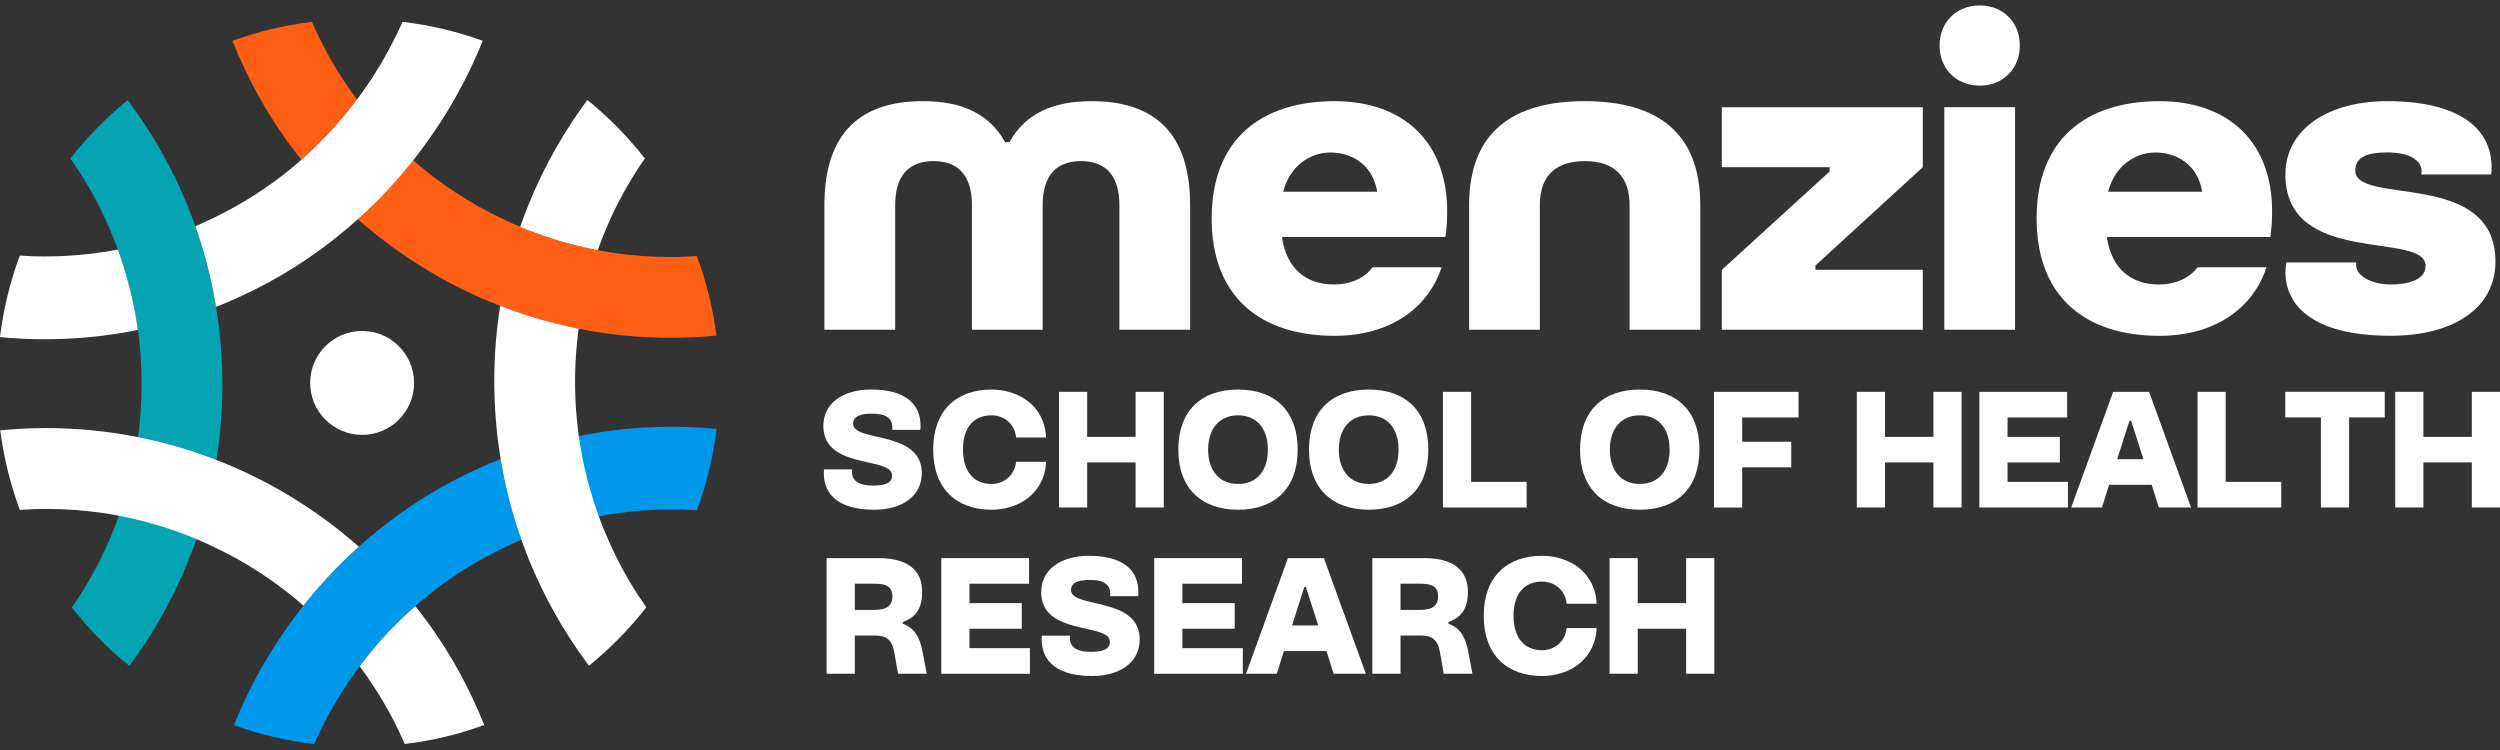 <svg width="230" height="69" viewBox="0 0 230 69" fill="none" xmlns="http://www.w3.org/2000/svg">
<rect x="0" y="0" width="230" height="69" fill="#333333" stroke="none"/>
<g clip-path="url(#clip0_2098_1299)">
<path d="M37.182 13.989C37.458 14.247 37.734 14.5 38.019 14.744C37.984 14.783 37.957 14.822 37.922 14.861C37.704 15.142 37.474 15.418 37.242 15.694C36.398 16.694 35.521 17.656 34.606 18.578C34.054 19.123 33.493 19.652 32.92 20.163V20.167C32.662 19.937 32.402 19.707 32.149 19.47C31.857 19.206 31.57 18.93 31.289 18.656C30.328 17.711 29.417 16.733 28.552 15.717C28.272 15.379 28 15.047 27.727 14.705V14.7C27.26 14.12 26.816 13.532 26.383 12.929C24.426 10.192 22.786 7.211 21.498 4.035C21.459 3.945 21.424 3.856 21.385 3.759C23.713 2.91 26.165 2.315 28.699 2.011C28.738 2.108 28.778 2.202 28.824 2.292C29.583 4.007 30.47 5.643 31.478 7.2C31.91 7.869 32.366 8.527 32.844 9.162C32.855 9.178 32.872 9.196 32.883 9.212C33.129 9.55 33.382 9.875 33.654 10.201C34.491 11.259 35.402 12.26 36.363 13.198V13.203C36.632 13.472 36.904 13.736 37.184 13.989H37.182Z" fill="#FF5F14"/>
<path d="M65.909 30.872H65.881C64.481 31.012 63.082 31.078 61.681 31.078C59.299 31.078 56.943 30.881 54.62 30.499C54.158 30.421 53.694 30.336 53.231 30.246V30.241C52.534 30.106 51.842 29.949 51.157 29.774C50.842 29.696 50.522 29.611 50.207 29.526C49.257 29.268 48.318 28.969 47.389 28.643C47.159 28.565 46.929 28.486 46.704 28.394C46.474 28.316 46.248 28.227 46.023 28.137C45.349 27.884 44.691 27.608 44.027 27.311C41.908 26.366 39.85 25.248 37.888 23.955C36.506 23.049 35.183 22.079 33.93 21.032C33.587 20.752 33.249 20.459 32.918 20.167V20.163C33.49 19.652 34.054 19.123 34.603 18.578C35.519 17.656 36.398 16.694 37.239 15.694C37.469 15.418 37.699 15.142 37.92 14.861C37.955 14.822 37.982 14.783 38.017 14.744C38.332 15.031 38.658 15.3 38.99 15.57C39.94 16.345 40.928 17.065 41.959 17.738C43.252 18.587 44.595 19.351 45.979 20.009C46.591 20.312 47.217 20.6 47.852 20.864C47.824 20.949 47.796 21.027 47.773 21.113C47.796 21.027 47.828 20.949 47.858 20.864C47.898 20.88 47.932 20.899 47.971 20.915C48.162 20.993 48.348 21.071 48.539 21.145C48.769 21.235 49.002 21.324 49.231 21.409C50.149 21.752 51.081 22.051 52.019 22.316C52.334 22.401 52.649 22.483 52.964 22.564C53.303 22.649 53.638 22.727 53.976 22.801C54.315 22.879 54.657 22.953 55 23.015C55.483 23.111 55.973 23.194 56.467 23.268C58.183 23.516 59.924 23.645 61.679 23.645C62.461 23.645 63.243 23.617 64.03 23.56C64.057 23.56 64.08 23.56 64.108 23.555C64.973 25.887 65.587 28.339 65.913 30.874L65.909 30.872Z" fill="#FF5F14"/>
<path d="M19.907 42.316V42.321C19.856 42.629 19.805 42.94 19.75 43.243C19.677 43.664 19.594 44.076 19.502 44.492C19.233 45.78 18.895 47.045 18.501 48.299C18.434 48.513 18.366 48.731 18.294 48.945C18.227 49.163 18.147 49.377 18.076 49.591V49.596C17.839 50.281 17.581 50.962 17.305 51.636C16.254 54.244 14.934 56.77 13.358 59.169C12.915 59.842 12.443 60.523 11.953 61.193C11.948 61.204 11.937 61.215 11.93 61.227C11.919 61.239 11.907 61.255 11.896 61.266C9.934 59.675 8.158 57.871 6.606 55.88C6.792 55.622 6.964 55.357 7.146 55.093C7.192 55.019 7.231 54.964 7.263 54.907C8.404 53.147 9.377 51.309 10.175 49.41C10.451 48.763 10.704 48.11 10.934 47.448H10.939C11.102 46.988 11.254 46.521 11.399 46.054C11.787 44.812 12.107 43.547 12.356 42.27C12.441 41.854 12.512 41.438 12.581 41.017C12.627 40.752 12.666 40.483 12.698 40.212C13.395 40.348 14.088 40.504 14.773 40.679C16.043 40.994 17.303 41.371 18.54 41.808C18.77 41.886 19 41.965 19.226 42.056C19.456 42.135 19.681 42.224 19.907 42.314V42.316Z" fill="#05A4B3"/>
<path d="M20.114 40.934C20.052 41.394 19.985 41.856 19.907 42.316C19.681 42.227 19.456 42.137 19.226 42.059C19 41.969 18.77 41.891 18.54 41.81C17.303 41.371 16.045 40.996 14.773 40.681C14.088 40.506 13.395 40.35 12.698 40.214C12.765 39.736 12.823 39.253 12.862 38.77C13.087 36.458 13.08 34.133 12.857 31.826C12.811 31.331 12.756 30.837 12.689 30.347C12.685 30.313 12.678 30.273 12.673 30.241C12.639 29.988 12.6 29.735 12.556 29.487C12.494 29.098 12.427 28.712 12.349 28.323C12.084 26.996 11.746 25.687 11.332 24.392C11.242 24.089 11.141 23.785 11.033 23.486C10.978 23.307 10.916 23.132 10.847 22.953H10.842C10.612 22.311 10.352 21.672 10.079 21.041C9.304 19.22 8.37 17.46 7.273 15.767C7.066 15.452 6.852 15.133 6.631 14.818C6.576 14.739 6.525 14.661 6.468 14.588C8.025 12.603 9.796 10.799 11.746 9.212C11.808 9.297 11.87 9.369 11.926 9.449C11.937 9.465 11.953 9.484 11.965 9.5C14.106 12.407 15.861 15.533 17.216 18.826C17.48 19.48 17.733 20.135 17.963 20.804H17.968C18.124 21.248 18.276 21.692 18.419 22.148C18.835 23.452 19.189 24.772 19.474 26.117C19.536 26.41 19.598 26.709 19.654 27.005L19.771 27.647C19.805 27.838 19.838 28.029 19.872 28.227C19.95 28.716 20.024 29.199 20.091 29.687C20.265 31.049 20.378 32.424 20.429 33.809C20.518 36.21 20.406 38.588 20.114 40.932V40.934Z" fill="#05A4B3"/>
<path d="M65.932 39.45C65.617 42.054 64.998 44.566 64.11 46.951C64.083 46.946 64.055 46.939 64.025 46.946C63.289 46.891 62.546 46.868 61.803 46.868C59.993 46.868 58.199 47.008 56.44 47.273C55.991 47.339 55.536 47.42 55.09 47.503H55.085C55.039 47.514 54.988 47.519 54.945 47.53C54.758 47.565 54.574 47.604 54.388 47.643C54.19 47.682 53.995 47.728 53.804 47.772C53.512 47.839 53.224 47.907 52.939 47.979C52.309 48.142 51.686 48.322 51.067 48.512C50.448 48.71 49.841 48.922 49.234 49.154C48.813 49.31 48.39 49.481 47.969 49.656V49.651C47.907 49.483 47.852 49.32 47.789 49.15C47.693 48.873 47.603 48.593 47.513 48.305C47.097 47.001 46.743 45.681 46.458 44.336C46.407 44.099 46.356 43.864 46.31 43.623C46.276 43.443 46.244 43.257 46.209 43.078C46.198 43.022 46.186 42.965 46.182 42.91C46.131 42.684 46.092 42.459 46.057 42.236L46.064 42.231C46.216 42.169 46.368 42.114 46.52 42.056C46.807 41.95 47.088 41.849 47.375 41.748C48.606 41.304 49.859 40.922 51.124 40.596C51.693 40.449 52.261 40.32 52.833 40.203C52.84 40.198 52.849 40.191 52.856 40.198C52.985 40.163 53.114 40.143 53.245 40.12C53.694 40.023 54.14 39.94 54.588 39.867C56.955 39.462 59.361 39.26 61.806 39.26H61.812C63.183 39.26 64.545 39.326 65.904 39.457H65.932V39.45Z" fill="#0098EB"/>
<path d="M47.789 49.147C47.693 48.871 47.603 48.591 47.513 48.303C47.097 46.999 46.743 45.679 46.458 44.333C46.407 44.096 46.356 43.862 46.31 43.62C46.276 43.441 46.237 43.255 46.209 43.075C46.198 43.02 46.186 42.962 46.182 42.907C46.131 42.682 46.092 42.456 46.057 42.233C45.372 42.498 44.687 42.79 44.011 43.098C40.39 44.733 36.995 46.882 33.937 49.485C33.621 49.75 33.313 50.019 33.01 50.295C32.554 50.7 32.11 51.116 31.671 51.544C31.554 51.657 31.441 51.774 31.321 51.886C30.399 52.809 29.527 53.763 28.686 54.764V54.768C28.499 54.994 28.308 55.219 28.129 55.442C28.055 55.532 27.982 55.622 27.915 55.711C27.95 55.739 27.982 55.773 28.016 55.808C27.982 55.773 27.95 55.746 27.91 55.718C27.432 56.321 26.965 56.944 26.528 57.574C26.135 58.115 25.758 58.672 25.399 59.228C23.881 61.572 22.6 64.047 21.565 66.604C21.549 66.643 21.53 66.678 21.519 66.71C23.863 67.559 26.337 68.154 28.899 68.453C28.916 68.407 28.934 68.364 28.955 68.325C29.714 66.632 30.597 64.992 31.609 63.423C31.62 63.4 31.637 63.384 31.648 63.361C32.11 62.653 32.586 61.967 33.088 61.303C33.143 61.229 33.2 61.151 33.256 61.077C33.435 60.829 33.626 60.594 33.824 60.353V60.348C34.65 59.313 35.528 58.324 36.471 57.397V57.393C36.678 57.186 36.887 56.976 37.101 56.781C37.258 56.618 37.421 56.466 37.591 56.321C37.787 56.135 37.991 55.951 38.191 55.776C38.191 55.776 38.195 55.772 38.203 55.764C38.49 55.511 38.787 55.258 39.086 55.017C41.216 53.262 43.532 51.774 45.991 50.564C46.637 50.237 47.302 49.934 47.969 49.658V49.653C47.902 49.485 47.845 49.322 47.789 49.152V49.147Z" fill="#0098EB"/>
<path d="M28.042 46.505C26.08 45.212 24.021 44.092 21.903 43.149C21.241 42.85 20.583 42.576 19.907 42.323V42.319C19.681 42.229 19.456 42.139 19.226 42.061C19 41.971 18.77 41.893 18.54 41.813C17.303 41.373 16.045 40.998 14.773 40.683C14.088 40.508 13.395 40.352 12.698 40.216C12.238 40.127 11.771 40.042 11.309 39.963C8.988 39.582 6.631 39.384 4.248 39.384C2.847 39.384 1.449 39.45 0.048 39.591H0.021C0.347 42.125 0.959 44.577 1.826 46.909C1.854 46.905 1.877 46.905 1.904 46.905C2.691 46.85 3.473 46.82 4.255 46.82C6.01 46.82 7.751 46.949 9.467 47.197C9.961 47.27 10.451 47.353 10.934 47.45H10.939C11.348 47.528 11.753 47.613 12.158 47.703C12.427 47.765 12.698 47.832 12.967 47.901C13.602 48.057 14.228 48.232 14.851 48.423C15.47 48.614 16.089 48.828 16.7 49.053C17.02 49.17 17.342 49.294 17.657 49.423C17.797 49.478 17.933 49.536 18.073 49.598C18.708 49.863 19.332 50.15 19.95 50.454C21.333 51.111 22.676 51.875 23.971 52.724C24.999 53.398 25.99 54.118 26.94 54.893C27.271 55.162 27.598 55.433 27.913 55.718C27.952 55.746 27.986 55.774 28.019 55.808C27.984 55.774 27.952 55.741 27.917 55.712C27.984 55.622 28.058 55.532 28.131 55.442C28.311 55.217 28.502 54.992 28.688 54.769V54.764C29.532 53.763 30.404 52.807 31.324 51.887C31.441 51.774 31.554 51.657 31.673 51.544C32.113 51.116 32.557 50.7 33.012 50.295C32.681 50.003 32.343 49.711 32 49.43C30.747 48.384 29.426 47.411 28.042 46.507V46.505Z" fill="white"/>
<path d="M39.548 57.535C39.116 56.928 38.665 56.337 38.205 55.76C38.205 55.76 38.202 55.764 38.194 55.771C37.991 55.946 37.789 56.13 37.593 56.316C37.43 56.464 37.267 56.62 37.104 56.776C36.89 56.974 36.683 57.181 36.473 57.388V57.393C35.528 58.32 34.652 59.309 33.826 60.344V60.348C33.635 60.585 33.444 60.831 33.258 61.073C33.203 61.146 33.145 61.225 33.09 61.298C33.569 61.933 34.024 62.591 34.456 63.26C35.464 64.817 36.352 66.453 37.111 68.168C37.157 68.258 37.196 68.355 37.235 68.449C39.769 68.145 42.221 67.55 44.549 66.701C44.51 66.604 44.475 66.515 44.436 66.425C43.148 63.249 41.508 60.27 39.551 57.531L39.548 57.535Z" fill="white"/>
<path d="M4.122 31.209H4.126C6.571 31.209 8.977 31.007 11.344 30.602C11.794 30.529 12.238 30.446 12.687 30.349C12.682 30.315 12.675 30.276 12.671 30.244C12.636 29.991 12.597 29.742 12.553 29.489C12.491 29.1 12.425 28.714 12.346 28.325C12.082 26.998 11.744 25.689 11.33 24.395C11.24 24.091 11.139 23.787 11.031 23.488C10.976 23.309 10.914 23.134 10.845 22.955H10.84C10.396 23.044 9.941 23.123 9.49 23.192C7.73 23.456 5.936 23.596 4.126 23.596C3.383 23.596 2.643 23.573 1.907 23.518C1.879 23.523 1.851 23.518 1.822 23.514C0.934 25.896 0.315 28.41 0 31.014H0.028C1.387 31.143 2.748 31.212 4.119 31.212L4.122 31.209Z" fill="white"/>
<path d="M19.474 26.122C19.536 26.414 19.598 26.713 19.654 27.01L19.771 27.651C19.805 27.842 19.838 28.033 19.872 28.231C20.558 27.966 21.243 27.674 21.919 27.366C25.539 25.731 28.934 23.583 31.993 20.979C32.308 20.715 32.616 20.445 32.92 20.169V20.165C33.493 19.654 34.056 19.125 34.606 18.58C35.521 17.658 36.4 16.697 37.242 15.696C37.472 15.42 37.702 15.144 37.922 14.863C37.957 14.824 37.985 14.785 38.019 14.746C38.497 14.143 38.964 13.52 39.401 12.89C39.795 12.35 40.172 11.793 40.531 11.236C42.049 8.893 43.33 6.418 44.365 3.86C44.381 3.821 44.399 3.787 44.411 3.754C42.067 2.906 39.592 2.31 37.03 2.011C37.014 2.057 36.995 2.101 36.975 2.14C36.216 3.833 35.333 5.472 34.321 7.041C34.309 7.064 34.293 7.08 34.282 7.103C33.822 7.812 33.343 8.497 32.842 9.162C32.775 9.251 32.706 9.341 32.639 9.431C32.465 9.661 32.285 9.886 32.106 10.112C31.28 11.147 30.397 12.14 29.459 13.069C29.229 13.306 28.992 13.536 28.75 13.766C28.654 13.851 28.564 13.941 28.469 14.024C28.447 14.047 28.423 14.07 28.403 14.091C28.184 14.298 27.959 14.507 27.729 14.702C27.441 14.955 27.145 15.208 26.846 15.45C24.716 17.205 22.4 18.693 19.941 19.903C19.295 20.229 18.637 20.526 17.968 20.809C18.124 21.253 18.276 21.697 18.419 22.152C18.835 23.456 19.189 24.776 19.474 26.122Z" fill="white"/>
<path d="M48.539 21.145C48.769 21.235 49.002 21.324 49.231 21.409C50.149 21.752 51.081 22.051 52.019 22.316C52.334 22.401 52.649 22.483 52.964 22.564C53.303 22.649 53.638 22.727 53.976 22.801C54.315 22.879 54.657 22.953 55 23.015V23.01C55.23 22.352 55.483 21.699 55.759 21.053C56.557 19.153 57.53 17.315 58.671 15.556C58.705 15.501 58.744 15.443 58.788 15.37C58.967 15.105 59.142 14.841 59.328 14.583C57.776 12.593 56 10.788 54.038 9.196C54.027 9.208 54.016 9.224 54.004 9.235C53.997 9.247 53.988 9.258 53.981 9.27C53.491 9.939 53.02 10.62 52.576 11.294C51.002 13.695 49.68 16.218 48.629 18.826C48.353 19.5 48.095 20.181 47.858 20.866C47.898 20.883 47.932 20.901 47.971 20.917C48.162 20.995 48.348 21.069 48.539 21.147V21.145Z" fill="white"/>
<path d="M59.303 55.64C59.085 55.325 58.871 55.005 58.661 54.69C57.564 52.997 56.633 51.238 55.855 49.416C55.575 48.786 55.315 48.147 55.092 47.5H55.087C54.913 47.022 54.749 46.544 54.604 46.061C54.188 44.768 53.852 43.457 53.588 42.13C53.452 41.461 53.339 40.791 53.245 40.111V40.106C53.178 39.616 53.121 39.121 53.077 38.634C52.852 36.329 52.847 34.002 53.07 31.69C53.109 31.207 53.167 30.724 53.233 30.246V30.241C52.537 30.105 51.844 29.949 51.159 29.774C50.844 29.696 50.524 29.611 50.209 29.526C49.259 29.268 48.321 28.969 47.392 28.643C47.161 28.564 46.931 28.486 46.706 28.394C46.476 28.316 46.251 28.226 46.025 28.137C45.947 28.597 45.878 29.059 45.818 29.526C45.526 31.87 45.413 34.248 45.503 36.649C45.554 38.031 45.666 39.409 45.841 40.771C45.908 41.261 45.982 41.743 46.06 42.231C46.094 42.456 46.133 42.682 46.184 42.905C46.191 42.96 46.2 43.018 46.212 43.073C46.246 43.252 46.278 43.439 46.313 43.618C46.359 43.859 46.409 44.096 46.46 44.331C46.748 45.674 47.102 46.997 47.516 48.301C47.605 48.588 47.695 48.869 47.792 49.145C47.854 49.313 47.909 49.476 47.971 49.646V49.651C48.201 50.32 48.454 50.978 48.719 51.629C50.073 54.922 51.828 58.048 53.969 60.955C53.981 60.971 53.997 60.99 54.009 61.006C54.064 61.084 54.126 61.158 54.188 61.243C56.138 59.658 57.909 57.853 59.467 55.868C59.411 55.794 59.361 55.716 59.303 55.638V55.64Z" fill="white"/>
<path d="M33.316 40.009C35.955 40.009 38.095 37.869 38.095 35.23C38.095 32.59 35.955 30.45 33.316 30.45C30.676 30.45 28.536 32.59 28.536 35.23C28.536 37.869 30.676 40.009 33.316 40.009Z" fill="white"/>
<path d="M75.796 43.542C75.796 43.423 75.796 43.303 75.81 43.183H78.402C78.386 43.257 78.386 43.333 78.386 43.407C78.386 44.345 79.205 44.674 80.293 44.674C81.471 44.674 82.066 44.421 82.066 43.735C82.066 41.978 75.748 43.229 75.748 39.191C75.748 37.031 77.641 35.837 80.13 35.837C83.23 35.837 84.688 37.105 84.688 39.175C84.688 39.294 84.688 39.428 84.672 39.547H82.08C82.094 39.457 82.094 39.384 82.094 39.294C82.094 38.579 81.618 38.057 80.261 38.057C79.189 38.057 78.487 38.266 78.487 38.981C78.487 40.725 84.806 39.533 84.806 43.54C84.806 45.596 83.048 46.893 80.424 46.893C76.624 46.893 75.79 45.03 75.79 43.54L75.796 43.542Z" fill="white"/>
<path d="M85.852 41.352C85.852 37.762 87.998 35.839 91.232 35.839C93.571 35.839 96.089 37.196 96.239 40.248H93.481C93.332 38.834 92.2 38.208 91.232 38.208C89.608 38.208 88.594 39.296 88.594 41.352C88.594 43.409 89.606 44.526 91.232 44.526C92.2 44.526 93.318 43.885 93.481 42.486H96.239C96.089 45.527 93.571 46.895 91.232 46.895C87.998 46.895 85.852 44.973 85.852 41.352Z" fill="white"/>
<path d="M97.428 46.686V36.049H100.02V40.191H104.475V36.049H107.067V46.686H104.475V42.544H100.02V46.686H97.428Z" fill="white"/>
<path d="M108.406 41.366C108.406 37.82 110.492 35.839 113.903 35.839C117.314 35.839 119.386 37.822 119.386 41.366C119.386 44.911 117.3 46.893 113.903 46.893C110.506 46.893 108.406 44.911 108.406 41.366ZM116.647 41.366C116.647 39.384 115.573 38.208 113.905 38.208C112.238 38.208 111.147 39.386 111.147 41.366C111.147 43.347 112.222 44.524 113.905 44.524C115.589 44.524 116.647 43.347 116.647 41.366Z" fill="white"/>
<path d="M120.428 41.366C120.428 37.82 122.514 35.839 125.925 35.839C129.336 35.839 131.408 37.822 131.408 41.366C131.408 44.911 129.322 46.893 125.925 46.893C122.528 46.893 120.428 44.911 120.428 41.366ZM128.669 41.366C128.669 39.384 127.595 38.208 125.927 38.208C124.26 38.208 123.172 39.386 123.172 41.366C123.172 43.347 124.244 44.524 125.927 44.524C127.611 44.524 128.669 43.347 128.669 41.366Z" fill="white"/>
<path d="M132.749 46.686V36.049H135.341V44.333H140.452V46.689H132.749V46.686Z" fill="white"/>
<path d="M145.367 41.366C145.367 37.82 147.453 35.839 150.864 35.839C154.275 35.839 156.347 37.822 156.347 41.366C156.347 44.911 154.261 46.893 150.864 46.893C147.467 46.893 145.367 44.911 145.367 41.366ZM153.605 41.366C153.605 39.384 152.531 38.208 150.864 38.208C149.196 38.208 148.108 39.386 148.108 41.366C148.108 43.347 149.18 44.524 150.864 44.524C152.547 44.524 153.605 43.347 153.605 41.366Z" fill="white"/>
<path d="M157.686 46.686V36.049H165.464V38.404H160.28V40.64H164.795V42.995H160.28V46.691H157.688L157.686 46.686Z" fill="white"/>
<path d="M170.826 46.686V36.049H173.418V40.191H177.873V36.049H180.465V46.686H177.873V42.544H173.418V46.686H170.826Z" fill="white"/>
<path d="M182.103 46.686V36.049H190.178V38.404H184.695V40.191H189.506V42.546H184.695V44.333H190.251V46.689H182.1L182.103 46.686Z" fill="white"/>
<path d="M190.55 46.686L194.41 36.049H197.717L201.577 46.686H198.612L197.956 44.6H194.037L193.382 46.686H190.55ZM194.782 42.245H197.195L196.064 38.715H195.914L194.782 42.245Z" fill="white"/>
<path d="M202.17 46.686V36.049H204.762V44.333H209.873V46.689H202.17V46.686Z" fill="white"/>
<path d="M213.523 46.686V38.402H210.245V36.046H219.395V38.402H216.117V46.686H213.525H213.523Z" fill="white"/>
<path d="M220.361 46.686V36.049H222.953V40.191H227.408V36.049H230V46.686H227.408V42.544H222.953V46.686H220.361Z" fill="white"/>
<path d="M76.049 61.983V51.346H80.817C83.961 51.346 84.84 52.85 84.84 54.43C84.84 56.01 84.244 56.785 83.053 57.232V57.381C84.065 57.767 84.587 58.453 84.886 60.003L85.259 61.986H82.621L82.278 60.033C82.069 58.825 81.533 58.469 80.475 58.469H78.641V61.986H76.049V61.983ZM78.641 56.111H80.429C81.487 56.111 82.098 55.799 82.098 54.86C82.098 53.922 81.489 53.699 80.429 53.699H78.641V56.111Z" fill="white"/>
<path d="M86.597 61.983V51.346H94.673V53.701H89.189V55.488H94.003V57.843H89.189V59.63H94.749V61.986H86.597V61.983Z" fill="white"/>
<path d="M95.834 58.84C95.834 58.72 95.834 58.6 95.85 58.481H98.442C98.428 58.554 98.428 58.63 98.428 58.704C98.428 59.642 99.247 59.971 100.335 59.971C101.513 59.971 102.109 59.718 102.109 59.033C102.109 57.276 95.79 58.527 95.79 54.488C95.79 52.328 97.683 51.135 100.172 51.135C103.272 51.135 104.731 52.402 104.731 54.472C104.731 54.591 104.731 54.725 104.717 54.844H102.125C102.141 54.755 102.141 54.681 102.141 54.591C102.141 53.876 101.665 53.354 100.308 53.354C99.234 53.354 98.534 53.563 98.534 54.279C98.534 56.022 104.852 54.831 104.852 58.837C104.852 60.893 103.095 62.191 100.471 62.191C96.671 62.191 95.836 60.328 95.836 58.837L95.834 58.84Z" fill="white"/>
<path d="M106.186 61.983V51.346H114.262V53.701H108.779V55.488H113.592V57.843H108.779V59.63H114.338V61.986H106.186V61.983Z" fill="white"/>
<path d="M114.632 61.983L118.491 51.346H121.799L125.658 61.983H122.693L122.038 59.897H118.119L117.463 61.983H114.632ZM118.864 57.542H121.277L120.145 54.012H119.996L118.864 57.542Z" fill="white"/>
<path d="M126.254 61.983V51.346H131.022C134.166 51.346 135.045 52.85 135.045 54.43C135.045 56.01 134.449 56.785 133.257 57.232V57.381C134.269 57.767 134.792 58.453 135.091 60.003L135.463 61.986H132.825L132.482 60.033C132.273 58.825 131.737 58.469 130.679 58.469H128.846V61.986H126.254V61.983ZM128.846 56.111H130.633C131.691 56.111 132.303 55.799 132.303 54.86C132.303 53.922 131.693 53.699 130.633 53.699H128.846V56.111Z" fill="white"/>
<path d="M136.503 56.648C136.503 53.057 138.649 51.135 141.882 51.135C144.221 51.135 146.74 52.492 146.889 55.546H144.132C143.982 54.129 142.851 53.504 141.882 53.504C140.259 53.504 139.244 54.591 139.244 56.648C139.244 58.704 140.256 59.822 141.882 59.822C142.851 59.822 143.968 59.18 144.132 57.782H146.889C146.74 60.822 144.221 62.191 141.882 62.191C138.649 62.191 136.503 60.268 136.503 56.648Z" fill="white"/>
<path d="M148.079 61.983V51.346H150.671V55.488H155.126V51.346H157.718V61.983H155.126V57.841H150.671V61.983H148.079Z" fill="white"/>
<path d="M75.845 30.338V18.87C75.845 12.124 79.258 9.307 84.891 9.307C88.502 9.307 91.002 10.457 92.469 13.076H92.867C94.334 10.457 96.835 9.307 100.446 9.307C106.081 9.307 109.491 12.124 109.491 18.87V30.338H102.985V18.87C102.985 16.37 101.913 14.822 99.454 14.822C96.996 14.822 95.924 16.37 95.924 18.87V30.338H89.417V18.87C89.417 16.37 88.345 14.822 85.886 14.822C83.428 14.822 82.356 16.37 82.356 18.87V30.338H75.849H75.845Z" fill="white"/>
<path d="M111.474 20.101C111.474 12.8 116.037 9.309 122.783 9.309C129.131 9.309 133.14 13.079 133.14 19.427C133.14 20.181 133.101 20.975 132.981 21.807H117.944C118.342 24.703 120.166 26.173 122.705 26.173C124.253 26.173 125.562 25.577 126.277 24.586H132.625C131.433 28.236 128.023 30.895 122.783 30.895C115.92 30.895 111.474 27.284 111.474 20.103V20.101ZM126.709 17.642C126.272 15.064 124.29 14.031 122.383 14.031C120.476 14.031 118.613 15.34 118.059 17.642H126.709Z" fill="white"/>
<path d="M135.159 30.338V18.87C135.159 12.124 139.205 9.307 145.792 9.307C152.38 9.307 156.425 12.124 156.425 18.87V30.338H149.919V18.87C149.919 16.37 148.649 14.822 145.792 14.822C142.936 14.822 141.666 16.37 141.666 18.87V30.338H135.159Z" fill="white"/>
<path d="M158.408 30.338V24.823L168.328 15.777V15.381H158.408V9.866H176.898V15.381L167.019 24.427V24.823H176.898V30.338H158.408Z" fill="white"/>
<path d="M178.441 4.189C178.441 2.048 179.989 0.5 182.132 0.5C184.276 0.5 185.824 2.048 185.824 4.189C185.824 6.33 184.276 7.878 182.132 7.878C179.989 7.878 178.441 6.33 178.441 4.189ZM178.878 30.338V9.863H185.384V30.338H178.878Z" fill="white"/>
<path d="M187.367 20.101C187.367 12.8 191.93 9.309 198.676 9.309C205.024 9.309 209.033 13.079 209.033 19.427C209.033 20.181 208.994 20.975 208.874 21.807H193.837C194.233 24.703 196.059 26.173 198.598 26.173C200.146 26.173 201.455 25.577 202.17 24.586H208.518C207.329 28.236 203.916 30.895 198.679 30.895C191.815 30.895 187.369 27.284 187.369 20.103L187.367 20.101ZM202.605 17.642C202.168 15.064 200.185 14.031 198.281 14.031C196.376 14.031 194.511 15.34 193.957 17.642H202.607H202.605Z" fill="white"/>
<path d="M210.259 25.062C210.259 24.744 210.298 24.427 210.337 24.148H216.766V24.385C216.766 25.457 218.314 26.17 219.94 26.17C221.407 26.17 223.153 25.814 223.153 24.464C223.153 21.209 210.257 24.622 210.257 16.052C210.257 11.807 214.302 9.307 219.62 9.307C226.166 9.307 229.223 11.768 229.223 15.376C229.223 15.613 229.223 15.813 229.183 16.05H222.755C222.755 16.05 222.794 15.931 222.794 15.772C222.794 14.978 222.04 14.026 219.62 14.026C217.913 14.026 216.685 14.383 216.685 15.694C216.685 18.948 229.581 15.535 229.581 24.066C229.581 28.311 225.773 30.89 219.94 30.89C212.281 30.89 210.259 27.716 210.259 25.057V25.062Z" fill="white"/>
</g>
<defs>
<clipPath id="clip0_2098_1299">
<rect width="230" height="67.954" fill="white" transform="translate(0 0.5)"/>
</clipPath>
</defs>
</svg>
